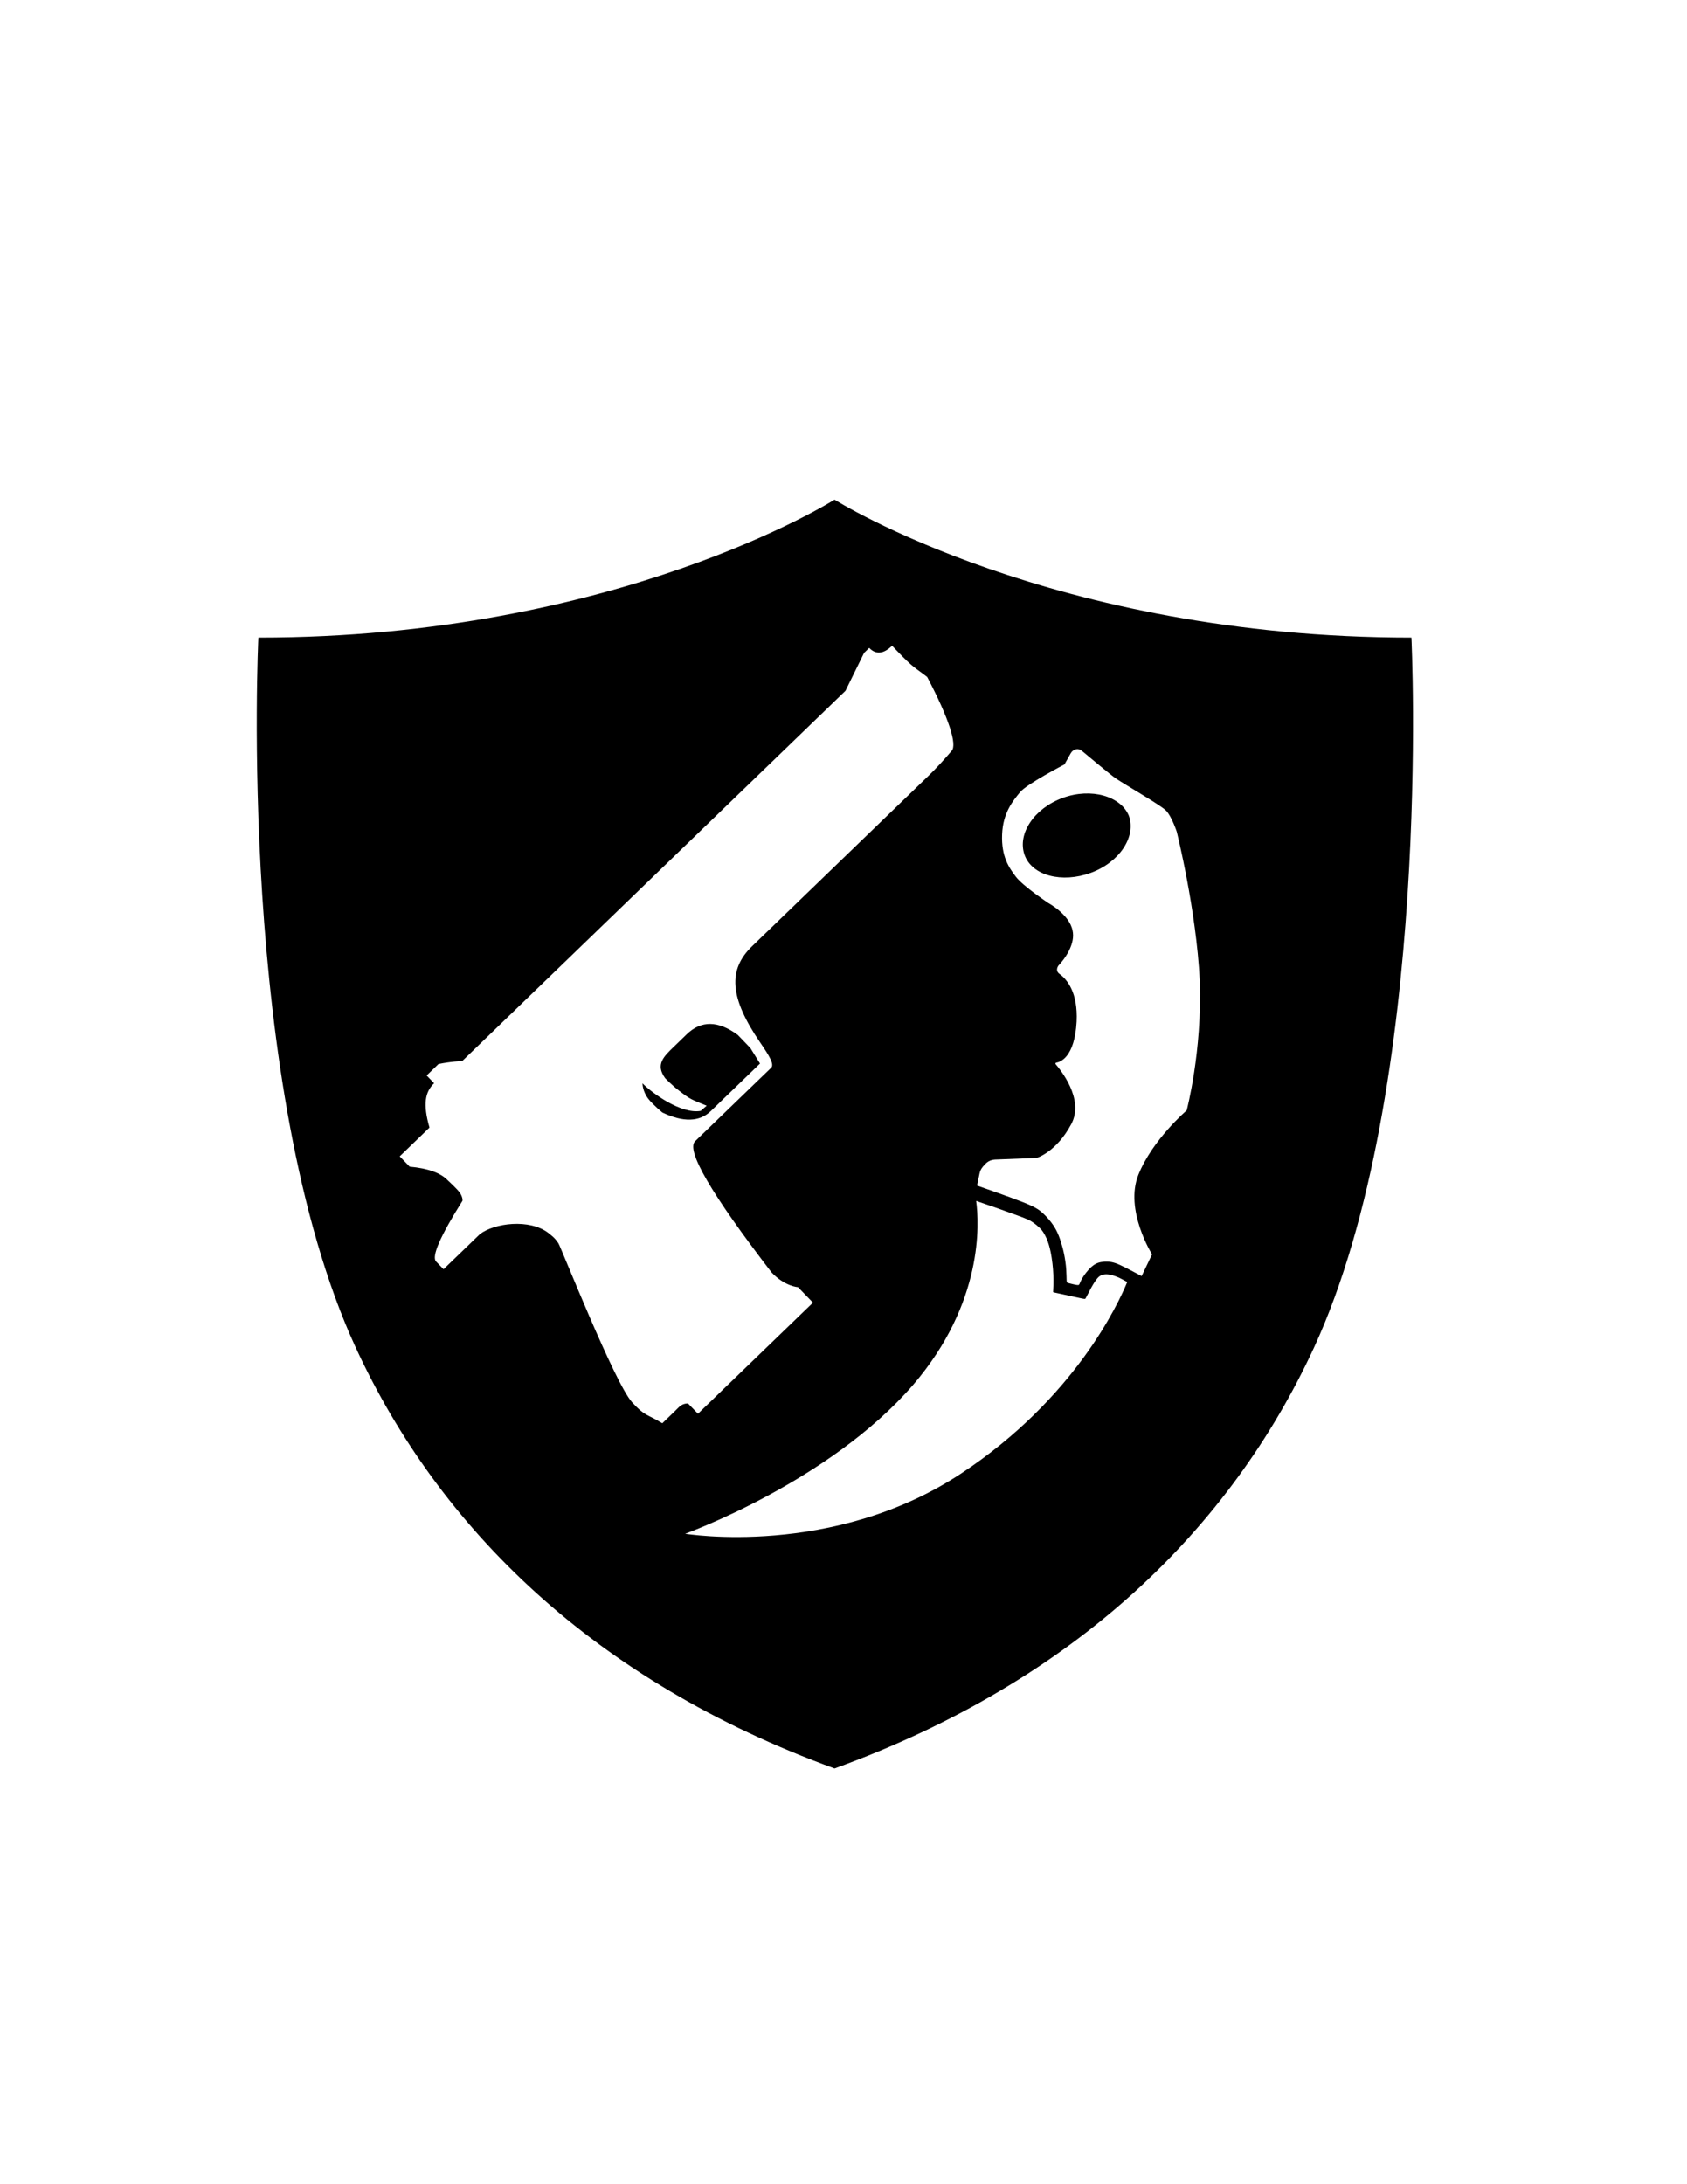 <?xml version="1.0" encoding="UTF-8"?>
<!DOCTYPE svg PUBLIC "-//W3C//DTD SVG 1.1//EN" "http://www.w3.org/Graphics/SVG/1.1/DTD/svg11.dtd">
<!-- Creator: CorelDRAW 2020 (64-Bit) -->
<svg xmlns="http://www.w3.org/2000/svg" xml:space="preserve" width="2550px" height="3300px" version="1.1" style="shape-rendering:geometricPrecision; text-rendering:geometricPrecision; image-rendering:optimizeQuality; fill-rule:evenodd; clip-rule:evenodd"
viewBox="0 0 2550 3300"
 xmlns:xlink="http://www.w3.org/1999/xlink"
 xmlns:xodm="http://www.corel.com/coreldraw/odm/2003">
 <defs>
  <style type="text/css">
   <![CDATA[
    .fil0 {fill:black}
   ]]>
  </style>
 </defs>
 <g id="Layer_x0020_1">
  <path class="fil0" d="M1136.86 1429.59c-36.56,35.3 -34.66,77.26 12.78,146.38 13.06,19.05 21.17,32.29 15.97,37.31l-114.9 110.95c-14.11,13.63 24.43,79.71 115.57,198.25 20.2,21.29 39.97,22.24 39.97,22.24l22.57 23.38 -48.52 46.86 -125.29 120.99 -15.05 -15.58c-9.83,0.09 -13.42,5.42 -19.35,11.14l-19.49 18.82c-24.01,-14.48 -26.09,-10.29 -45.69,-31.72 -26.29,-28.76 -107.38,-234 -111.32,-240.06 -2.91,-4.47 -5.41,-8.16 -15.05,-15.59 -28.6,-22.07 -81.98,-15.17 -103.79,1.73l-54.84 52.97 -11.29 -11.69c-7.17,-7.42 6.13,-38.03 39.94,-91.82 0,0 0.77,-4.66 -3.64,-11.56 -3.65,-5.7 -18.82,-19.48 -18.82,-19.48 -10.76,-11.14 -29.89,-17.95 -57.4,-20.44l-15.06 -15.59 3.9 -3.76c22.45,-21.68 37.96,-36.65 41.12,-39.71 -10.16,-35.39 -6.74,-53.74 7,-67.01 0,0 -6,-6.22 -11.29,-11.69l17.88 -17.27c17.74,-3.87 35.92,-4.55 35.92,-4.55l579.3 -559.43 28.1 -57.26 7.78 -7.52c10.04,10.39 21.55,9.32 34.55,-3.23l7.53 7.79c25.25,26.28 25.58,23.89 45.56,39.38 33.38,63.54 45.17,102.08 37.1,111.46 -12.67,14.76 -23.46,26.56 -35.89,38.56l-265.86 256.75zm-746.32 -466.26c0,0 -33.36,680.98 147.29,1072.9 125.99,272.45 359.57,503.22 723.63,635.67 365.12,-132.45 598.7,-363.22 724.62,-635.67 180.67,-391.92 147.36,-1072.9 147.36,-1072.9 -542.02,0 -871.98,-208.46 -871.98,-208.46 0,0 -328.9,208.46 -870.92,208.46zm1085 851.09c10.48,3.56 20.93,7.13 31.29,10.76 12.11,4.25 24.08,8.58 31.94,11.48 7.87,2.91 11.64,4.39 14.69,5.76 3.05,1.38 5.4,2.64 8.38,4.75 2.98,2.11 6.6,5.05 9.21,7.5 2.61,2.46 4.23,4.41 5.91,7.05 1.68,2.63 3.43,5.94 4.86,9.14 1.42,3.2 2.52,6.29 3.55,9.7 1.03,3.4 1.99,7.13 2.94,11.96 0.94,4.83 1.87,10.77 2.54,16.61 0.68,5.84 1.11,11.58 1.33,17.01 0.22,5.43 0.23,10.54 0.14,14.69 -0.09,4.16 -0.29,7.36 -0.4,9.12 -0.11,1.75 -0.14,2.07 -0.01,2.27 0.14,0.19 0.44,0.27 2.42,0.7 1.98,0.43 5.63,1.22 10.32,2.24 4.69,1.01 10.43,2.27 15.71,3.42 5.29,1.16 10.12,2.2 13.38,2.89 3.26,0.68 4.95,1.02 5.88,0.97 0.93,-0.04 1.12,-0.46 1.64,-1.43 0.52,-0.96 1.39,-2.47 2.72,-5.04 1.34,-2.56 3.15,-6.19 4.99,-9.57 1.85,-3.38 3.73,-6.52 5.34,-9 1.61,-2.49 2.97,-4.31 4.12,-5.69 1.15,-1.38 2.1,-2.33 3.05,-3.07 0.96,-0.74 1.92,-1.28 2.81,-1.73 0.88,-0.45 1.69,-0.8 2.59,-1.04 0.89,-0.23 1.86,-0.34 2.96,-0.45 1.1,-0.1 2.33,-0.19 4.05,-0.08 1.72,0.12 3.94,0.45 6.4,1.08 2.47,0.64 5.2,1.57 7.64,2.52 2.45,0.94 4.63,1.9 8.68,4.07 2.13,1.13 4.78,2.6 7.25,3.97 -12.8,31.35 -78.99,175.9 -251.13,289.34 -194.18,127.96 -417.06,90.94 -417.06,90.94 0,0 217.65,-78.03 344.71,-225.08 106.57,-124.24 99.7,-244.21 95.16,-277.76zm15.33 -57.31c3.69,-3.14 7.94,-4.85 12.77,-5.16l63.35 -2.49c0,0 29.52,-8.62 52.1,-50.75 20.89,-38.15 -17.34,-83.76 -23.61,-91.12 0,0 -0.57,-1.42 0.85,-1.99 6.24,-0.88 28.09,-8.06 31.03,-62.05 2.12,-43.76 -14.14,-63.59 -25.82,-72.07 -4.56,-3.11 -4.85,-7.94 -1.75,-12.5 10.48,-10.83 26.03,-33.61 21.41,-53.2 -4.91,-24.42 -36.51,-41.36 -36.51,-41.36 0,0 -38.44,-25.72 -49,-39.6 -10.56,-13.89 -22.27,-30.61 -20.96,-64.14 1.3,-33.53 17.15,-51.48 27.05,-63.73 9.9,-12.26 67.19,-42 67.19,-42l9.6 -17.08c3.95,-6.55 11.62,-8 16.75,-3.47 14.82,12.17 42.46,35.65 51.57,41.87 13.67,9.33 69.46,41.24 75.74,48.61 8.27,8.21 16.02,31.48 16.02,31.48 0,0 29.68,118.37 34.88,225.18 3.78,107.38 -19.78,196.11 -19.78,196.11 0,0 -51.56,43.93 -72.97,97.13 -21.41,53.21 20.59,120.4 20.59,120.4l-15.71 32.79c-7.13,-3.83 -15.23,-8.11 -21.51,-11.31 -8.41,-4.29 -13.55,-6.66 -17.86,-8.16 -4.31,-1.49 -7.79,-2.1 -11.31,-2.3 -3.52,-0.2 -7.07,0.02 -10.16,0.53 -3.1,0.51 -5.74,1.31 -8.52,2.77 -2.78,1.46 -5.7,3.58 -9,6.94 -3.3,3.35 -6.97,7.94 -9.7,12.11 -2.73,4.19 -4.51,7.96 -5.45,10.23 -0.93,2.26 -1.03,3.02 -4.03,2.68 -3,-0.35 -8.92,-1.81 -12.09,-2.65 -3.17,-0.84 -3.6,-1.07 -3.77,-4.34 -0.18,-3.26 -0.1,-9.56 -0.59,-16.55 -0.49,-6.97 -1.56,-14.63 -2.94,-21.69 -1.37,-7.07 -3.04,-13.54 -5.06,-19.87 -2.01,-6.33 -4.38,-12.52 -7.28,-18.02 -2.89,-5.5 -6.32,-10.32 -10.01,-14.76 -3.68,-4.45 -7.62,-8.52 -11.47,-11.88 -3.85,-3.37 -7.62,-6.02 -14.72,-9.42 -7.11,-3.4 -17.55,-7.54 -33.05,-13.21 -13.9,-5.08 -31.87,-11.39 -50.26,-17.83l3.82 -18.47c1.12,-5.4 4.23,-9.95 7.91,-13.09l2.26 -2.57zm-375.77 -193.53c-29.55,-21.68 -55.2,-22.03 -76.91,-1.07l-19.49 18.83c-15.76,15.22 -28.03,26.95 -13.5,47.36 0,0 9.87,10.45 21.51,19.4 17.05,13.11 17.87,12.86 41.5,22.5l-9.04 7.78c-30.02,5.33 -74.51,-27.66 -87.96,-41.58 0,0 -0.29,11.73 8.93,23.58 6.86,8.82 21.22,20.56 21.22,20.56 31.67,14.97 56.05,14.19 73.12,-2.29l74.32 -71.78 -14.63 -23.54 -19.07 -19.75zm433.54 -272.05c11.19,31.78 56.97,42.99 100.11,27.21 43.12,-15.77 68.84,-54.22 57.66,-86 -12.04,-29.79 -56.98,-42.99 -100.11,-27.21 -43.13,15.77 -68.85,54.22 -57.66,86z"/>
 </g>
</svg>
